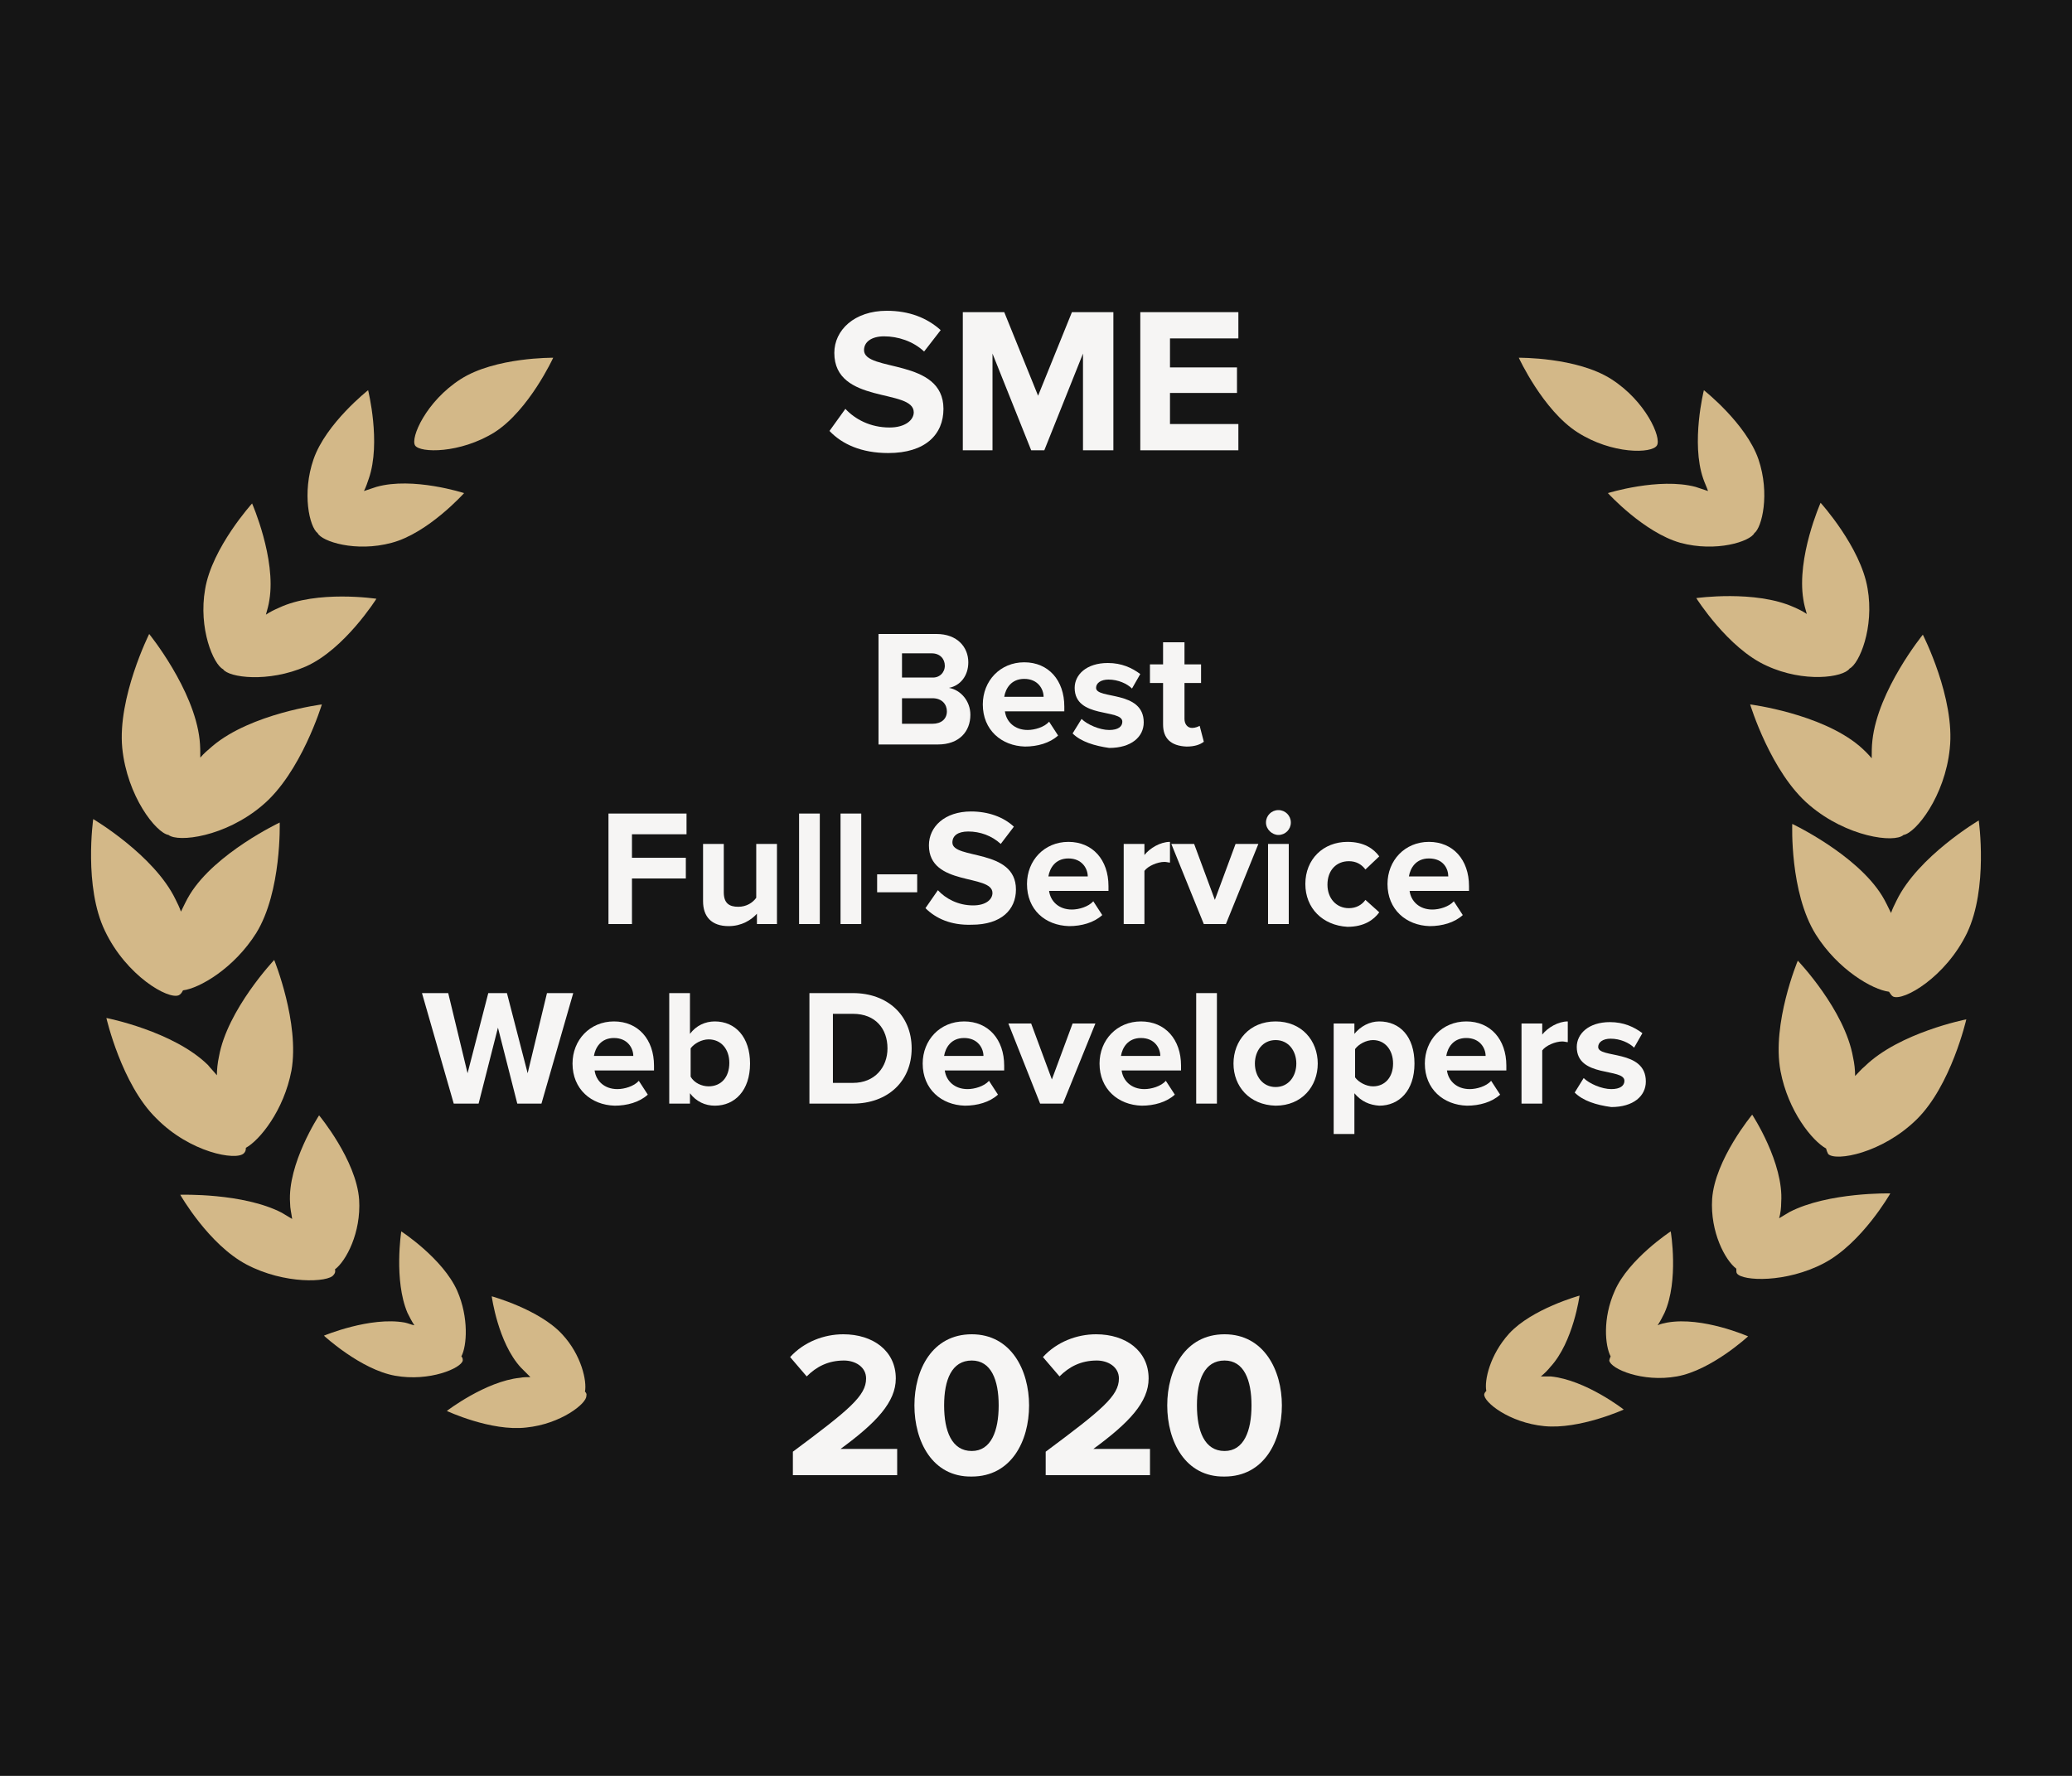 <svg width="140" height="120" viewBox="0 0 140 120" fill="none" xmlns="http://www.w3.org/2000/svg">
<path d="M140 0H0V120H140V0Z" fill="#151515"/>
<path d="M56.047 29.12L57.12 27.627C57.773 28.327 58.8 28.887 60.107 28.887C61.18 28.887 61.74 28.373 61.74 27.86C61.74 26.227 56.373 27.347 56.373 23.847C56.373 22.307 57.727 21 59.92 21C61.413 21 62.627 21.467 63.56 22.307L62.44 23.753C61.694 23.053 60.667 22.727 59.733 22.727C58.894 22.727 58.38 23.1 58.38 23.66C58.38 25.153 63.747 24.173 63.747 27.627C63.747 29.353 62.533 30.613 60.014 30.613C58.194 30.613 56.887 30.007 56.047 29.12Z" fill="#F6F5F4"/>
<path d="M73.175 30.427V23.893L70.561 30.427H69.675L67.061 23.893V30.427H65.055V21.093H67.855L70.141 26.74L72.428 21.093H75.228V30.427H73.175Z" fill="#F6F5F4"/>
<path d="M77.047 30.427V21.093H83.674V22.867H79.053V24.827H83.58V26.553H79.053V28.653H83.674V30.427H77.047Z" fill="#F6F5F4"/>
<path d="M53.573 99.633V98.094C57.4 95.247 58.52 94.314 58.52 93.147C58.52 92.353 57.773 91.933 57.027 91.933C55.953 91.933 55.16 92.353 54.507 93.007L53.387 91.7C54.32 90.674 55.673 90.16 56.98 90.16C58.987 90.16 60.527 91.28 60.527 93.147C60.527 94.734 59.22 96.133 56.793 97.907H60.62V99.68H53.573V99.633Z" fill="#F6F5F4"/>
<path d="M61.785 94.967C61.785 92.54 62.998 90.16 65.659 90.16C68.319 90.16 69.532 92.587 69.532 94.967C69.532 97.394 68.319 99.773 65.659 99.773C62.998 99.82 61.785 97.394 61.785 94.967ZM67.478 94.967C67.478 93.24 66.965 91.933 65.659 91.933C64.305 91.933 63.792 93.24 63.792 94.967C63.792 96.694 64.305 98.047 65.659 98.047C66.965 98.047 67.478 96.694 67.478 94.967Z" fill="#F6F5F4"/>
<path d="M70.655 99.633V98.094C74.482 95.247 75.602 94.314 75.602 93.147C75.602 92.353 74.855 91.933 74.109 91.933C73.035 91.933 72.242 92.353 71.589 93.007L70.469 91.7C71.402 90.674 72.755 90.16 74.062 90.16C76.069 90.16 77.609 91.28 77.609 93.147C77.609 94.734 76.302 96.133 73.875 97.907H77.702V99.68H70.655V99.633Z" fill="#F6F5F4"/>
<path d="M78.867 94.967C78.867 92.54 80.081 90.16 82.74 90.16C85.4 90.16 86.614 92.587 86.614 94.967C86.614 97.394 85.4 99.773 82.74 99.773C80.081 99.82 78.867 97.394 78.867 94.967ZM84.561 94.967C84.561 93.24 84.047 91.933 82.74 91.933C81.387 91.933 80.874 93.24 80.874 94.967C80.874 96.694 81.387 98.047 82.74 98.047C84.047 98.047 84.561 96.694 84.561 94.967Z" fill="#F6F5F4"/>
<path d="M21.465 36.027C21.745 36.587 24.032 37.333 26.459 36.68C28.932 36.027 31.358 33.32 31.358 33.32C31.358 33.32 27.905 32.2 25.432 32.9C25.152 32.993 24.872 33.087 24.592 33.18C24.732 32.9 24.825 32.62 24.919 32.34C25.759 29.913 24.872 26.367 24.872 26.367C24.872 26.367 22.025 28.607 21.185 31.033C20.392 33.32 20.905 35.607 21.465 36.027Z" fill="#D3B888"/>
<path d="M33.412 29.213C35.746 27.72 37.379 24.174 37.379 24.174C37.379 24.174 33.459 24.127 31.126 25.62C28.792 27.113 27.719 29.587 28.046 30.1C28.372 30.613 31.079 30.66 33.412 29.213Z" fill="#D3B888"/>
<path d="M15.073 45.22C15.447 45.78 18.107 46.153 20.673 45.033C23.287 43.867 25.433 40.46 25.433 40.46C25.433 40.46 21.42 39.853 18.853 41.067C18.527 41.207 18.247 41.347 17.967 41.533C18.06 41.207 18.153 40.88 18.2 40.553C18.667 37.753 17.033 34.02 17.033 34.02C17.033 34.02 14.327 37.007 13.86 39.807C13.393 42.467 14.42 44.893 15.073 45.22Z" fill="#D3B888"/>
<path d="M11.387 56.42C12.04 56.934 15.214 56.56 17.734 54.414C20.347 52.22 21.747 47.6 21.747 47.6C21.747 47.6 16.987 48.207 14.374 50.4C14.047 50.68 13.767 50.914 13.534 51.194C13.534 50.82 13.534 50.4 13.487 49.98C13.114 46.574 10.08 42.84 10.08 42.84C10.08 42.84 7.934 47.134 8.26 50.54C8.587 53.807 10.547 56.28 11.387 56.42Z" fill="#D3B888"/>
<path d="M12.086 67.247C12.18 67.2 12.273 67.107 12.366 66.92C13.486 66.78 15.819 65.427 17.313 63.047C19.04 60.247 18.899 55.58 18.899 55.58C18.899 55.58 14.559 57.633 12.833 60.433C12.6 60.807 12.413 61.227 12.226 61.6C12.133 61.32 11.993 61.04 11.853 60.76C10.406 57.773 6.299 55.347 6.299 55.347C6.299 55.347 5.646 59.92 7.093 62.907C8.539 65.94 11.386 67.573 12.086 67.247Z" fill="#D3B888"/>
<path d="M16.474 77.933C16.567 77.84 16.614 77.747 16.614 77.56C17.547 77.047 19.181 75.04 19.694 72.333C20.254 69.113 18.527 64.867 18.527 64.867C18.527 64.867 15.354 68.227 14.794 71.4C14.701 71.82 14.654 72.287 14.654 72.66C14.467 72.427 14.234 72.193 14.047 71.96C11.714 69.673 7.188 68.787 7.188 68.787C7.188 68.787 8.214 73.267 10.547 75.553C12.834 77.887 15.961 78.447 16.474 77.933Z" fill="#D3B888"/>
<path d="M22.633 85.773C23.38 85.213 24.406 83.3 24.266 81.06C24.08 78.4 21.56 75.367 21.56 75.367C21.56 75.367 19.413 78.633 19.6 81.293C19.6 81.667 19.693 81.993 19.74 82.367C19.506 82.227 19.273 82.087 19.04 81.947C16.426 80.593 12.18 80.733 12.18 80.733C12.18 80.733 14.093 84.093 16.66 85.447C19.226 86.8 22.213 86.66 22.54 86.147C22.633 86.053 22.68 85.913 22.633 85.773Z" fill="#D3B888"/>
<path d="M31.267 91.934C31.267 91.84 31.267 91.747 31.173 91.654C31.547 90.954 31.687 89.04 30.893 87.22C29.913 85.027 27.113 83.207 27.113 83.207C27.113 83.207 26.6 86.52 27.533 88.714C27.673 88.994 27.813 89.274 28 89.554C27.767 89.507 27.58 89.414 27.347 89.367C25.013 88.947 21.887 90.254 21.887 90.254C21.887 90.254 24.36 92.54 26.693 92.96C29.027 93.38 31.173 92.447 31.267 91.934Z" fill="#D3B888"/>
<path d="M39.525 94.034C39.665 93.334 39.291 91.56 37.985 90.16C36.445 88.48 33.225 87.594 33.225 87.594C33.225 87.594 33.645 90.72 35.185 92.4C35.418 92.634 35.605 92.82 35.838 93.054C35.605 93.054 35.371 93.054 35.138 93.1C32.805 93.334 30.191 95.34 30.191 95.34C30.191 95.34 33.178 96.74 35.558 96.46C37.891 96.227 39.665 94.827 39.618 94.314C39.665 94.174 39.571 94.08 39.525 94.034Z" fill="#D3B888"/>
<path d="M113.541 36.68C115.967 37.333 118.254 36.587 118.534 36.027C119.047 35.653 119.607 33.367 118.814 31.033C117.974 28.607 115.127 26.367 115.127 26.367C115.127 26.367 114.241 29.913 115.081 32.34C115.174 32.62 115.314 32.9 115.407 33.18C115.127 33.087 114.847 32.993 114.567 32.9C112.094 32.247 108.641 33.32 108.641 33.32C108.641 33.32 111.067 35.98 113.541 36.68Z" fill="#D3B888"/>
<path d="M106.588 29.213C108.921 30.707 111.628 30.66 111.954 30.1C112.281 29.587 111.208 27.113 108.874 25.62C106.541 24.127 102.621 24.174 102.621 24.174C102.621 24.174 104.254 27.72 106.588 29.213Z" fill="#D3B888"/>
<path d="M114.613 40.414C114.613 40.414 116.76 43.82 119.373 44.987C121.893 46.154 124.553 45.78 124.973 45.174C125.627 44.847 126.653 42.42 126.187 39.76C125.72 36.96 123.013 33.974 123.013 33.974C123.013 33.974 121.38 37.66 121.847 40.507C121.893 40.834 121.987 41.16 122.08 41.487C121.8 41.3 121.52 41.16 121.193 41.02C118.58 39.854 114.613 40.414 114.613 40.414Z" fill="#D3B888"/>
<path d="M125.627 50.4C123.014 48.207 118.254 47.6 118.254 47.6C118.254 47.6 119.654 52.22 122.267 54.413C124.787 56.56 128.007 56.98 128.614 56.42C129.454 56.28 131.414 53.807 131.741 50.587C132.114 47.18 129.921 42.887 129.921 42.887C129.921 42.887 126.887 46.62 126.514 50.027C126.467 50.447 126.467 50.82 126.467 51.24C126.234 50.96 125.954 50.68 125.627 50.4Z" fill="#D3B888"/>
<path d="M133.699 55.44C133.699 55.44 129.593 57.867 128.146 60.853C128.006 61.133 127.866 61.413 127.773 61.693C127.586 61.32 127.399 60.9 127.166 60.527C125.439 57.727 121.099 55.673 121.099 55.673C121.099 55.673 120.913 60.293 122.686 63.14C124.179 65.52 126.513 66.873 127.633 67.013C127.726 67.153 127.819 67.293 127.913 67.34C128.613 67.667 131.459 66.033 132.906 63.047C134.353 60.013 133.699 55.44 133.699 55.44Z" fill="#D3B888"/>
<path d="M125.346 72.707C125.346 72.287 125.299 71.867 125.206 71.447C124.646 68.227 121.473 64.914 121.473 64.914C121.473 64.914 119.699 69.16 120.306 72.38C120.819 75.087 122.453 77.094 123.386 77.607C123.433 77.794 123.479 77.887 123.526 77.98C124.039 78.494 127.166 77.934 129.499 75.647C131.833 73.36 132.859 68.88 132.859 68.88C132.859 68.88 128.333 69.767 125.999 72.054C125.766 72.24 125.579 72.474 125.346 72.707Z" fill="#D3B888"/>
<path d="M120.911 81.9C120.678 82.04 120.445 82.18 120.211 82.32C120.305 81.994 120.351 81.62 120.351 81.247C120.538 78.587 118.391 75.32 118.391 75.32C118.391 75.32 115.871 78.354 115.685 81.014C115.545 83.254 116.571 85.167 117.318 85.727C117.318 85.867 117.318 86.007 117.365 86.054C117.738 86.567 120.678 86.707 123.245 85.354C125.811 84 127.725 80.64 127.725 80.64C127.725 80.64 123.525 80.547 120.911 81.9Z" fill="#D3B888"/>
<path d="M112.654 89.367C112.421 89.414 112.187 89.46 112.001 89.554C112.187 89.274 112.327 88.994 112.467 88.714C113.447 86.52 112.887 83.207 112.887 83.207C112.887 83.207 110.041 85.074 109.107 87.22C108.267 89.087 108.454 90.954 108.827 91.654C108.781 91.747 108.734 91.887 108.734 91.934C108.827 92.494 110.974 93.427 113.307 93.007C115.641 92.587 118.114 90.3 118.114 90.3C118.114 90.3 115.034 88.947 112.654 89.367Z" fill="#D3B888"/>
<path d="M104.113 93.007C104.346 92.82 104.579 92.587 104.766 92.353C106.306 90.674 106.726 87.547 106.726 87.547C106.726 87.547 103.506 88.433 101.966 90.114C100.659 91.56 100.286 93.287 100.426 93.987C100.333 94.08 100.286 94.174 100.286 94.22C100.239 94.734 101.966 96.134 104.346 96.367C106.726 96.6 109.713 95.247 109.713 95.247C109.713 95.247 107.146 93.24 104.766 93.007C104.579 93.007 104.346 93.007 104.113 93.007Z" fill="#D3B888"/>
<path d="M59.359 50.306V42.84H63.279C64.679 42.84 65.426 43.727 65.426 44.753C65.426 45.687 64.866 46.34 64.119 46.48C64.913 46.62 65.566 47.367 65.566 48.3C65.566 49.42 64.819 50.306 63.373 50.306H59.359ZM63.839 44.986C63.839 44.52 63.513 44.147 62.953 44.147H60.946V45.78H62.953C63.466 45.827 63.839 45.453 63.839 44.986ZM63.979 48.066C63.979 47.6 63.653 47.18 62.999 47.18H60.946V48.907H62.999C63.606 48.907 63.979 48.58 63.979 48.066Z" fill="#F6F5F4"/>
<path d="M66.406 47.6C66.406 46.013 67.573 44.753 69.206 44.753C70.84 44.753 71.913 45.966 71.913 47.74V48.066H67.9C67.993 48.766 68.553 49.326 69.44 49.326C69.906 49.326 70.56 49.14 70.886 48.766L71.493 49.7C70.933 50.213 70.093 50.446 69.253 50.446C67.666 50.4 66.406 49.326 66.406 47.6ZM69.206 45.873C68.32 45.873 67.946 46.526 67.853 47.086H70.513C70.513 46.573 70.14 45.873 69.206 45.873Z" fill="#F6F5F4"/>
<path d="M72.473 49.56L73.079 48.58C73.453 48.953 74.293 49.327 74.946 49.327C75.553 49.327 75.833 49.093 75.833 48.767C75.833 47.88 72.613 48.58 72.613 46.48C72.613 45.593 73.406 44.8 74.853 44.8C75.786 44.8 76.486 45.127 77.046 45.547L76.486 46.526C76.159 46.2 75.553 45.92 74.899 45.92C74.386 45.92 74.059 46.153 74.059 46.48C74.059 47.273 77.279 46.62 77.279 48.813C77.279 49.793 76.439 50.54 74.946 50.54C73.966 50.4 73.033 50.12 72.473 49.56Z" fill="#F6F5F4"/>
<path d="M78.586 48.953V46.153H77.699V44.893H78.586V43.4H80.033V44.893H81.153V46.153H80.033V48.58C80.033 48.907 80.219 49.187 80.546 49.187C80.779 49.187 80.966 49.093 81.059 49.047L81.339 50.12C81.106 50.307 80.733 50.447 80.173 50.447C79.099 50.4 78.586 49.887 78.586 48.953Z" fill="#F6F5F4"/>
<path d="M41.113 62.44V54.973H46.387V56.373H42.7V57.96H46.34V59.36H42.7V62.44H41.113Z" fill="#F6F5F4"/>
<path d="M51.144 62.44V61.74C50.771 62.16 50.117 62.58 49.231 62.58C48.064 62.58 47.504 61.926 47.504 60.9V57.026H48.904V60.293C48.904 61.04 49.277 61.273 49.884 61.273C50.444 61.273 50.864 60.993 51.097 60.666V57.026H52.497V62.44H51.144Z" fill="#F6F5F4"/>
<path d="M53.992 62.44V54.973H55.392V62.44H53.992Z" fill="#F6F5F4"/>
<path d="M56.793 62.44V54.973H58.193V62.44H56.793Z" fill="#F6F5F4"/>
<path d="M59.266 60.293V59.08H61.972V60.293H59.266Z" fill="#F6F5F4"/>
<path d="M62.531 61.366L63.371 60.153C63.885 60.713 64.725 61.18 65.751 61.18C66.638 61.18 67.058 60.76 67.058 60.34C67.058 59.033 62.765 59.92 62.765 57.12C62.765 55.86 63.838 54.833 65.611 54.833C66.778 54.833 67.805 55.206 68.505 55.86L67.618 57.026C67.011 56.466 66.218 56.186 65.425 56.186C64.725 56.186 64.351 56.466 64.351 56.933C64.351 58.1 68.645 57.306 68.645 60.106C68.645 61.46 67.665 62.486 65.658 62.486C64.258 62.533 63.231 62.066 62.531 61.366Z" fill="#F6F5F4"/>
<path d="M69.391 59.733C69.391 58.147 70.557 56.887 72.191 56.887C73.824 56.887 74.897 58.1 74.897 59.873V60.2H70.884C70.977 60.9 71.537 61.46 72.424 61.46C72.891 61.46 73.544 61.273 73.871 60.9L74.477 61.833C73.917 62.347 73.077 62.58 72.237 62.58C70.604 62.533 69.391 61.46 69.391 59.733ZM72.191 58.007C71.304 58.007 70.931 58.66 70.837 59.22H73.497C73.497 58.707 73.124 58.007 72.191 58.007Z" fill="#F6F5F4"/>
<path d="M75.926 62.44V57.027H77.326V57.773C77.699 57.307 78.399 56.887 79.052 56.887V58.287C78.959 58.287 78.819 58.24 78.679 58.24C78.213 58.24 77.559 58.52 77.326 58.847V62.44H75.926Z" fill="#F6F5F4"/>
<path d="M81.338 62.44L79.144 57.026H80.684L82.085 60.806L83.484 57.026H85.025L82.831 62.44H81.338Z" fill="#F6F5F4"/>
<path d="M85.539 55.58C85.539 55.113 85.912 54.74 86.379 54.74C86.846 54.74 87.219 55.113 87.219 55.58C87.219 56.046 86.846 56.42 86.379 56.42C85.959 56.42 85.539 56.046 85.539 55.58ZM85.679 62.44V57.026H87.079V62.44H85.679Z" fill="#F6F5F4"/>
<path d="M88.199 59.733C88.199 58.053 89.413 56.887 91.046 56.887C92.166 56.887 92.819 57.353 93.193 57.867L92.259 58.753C91.979 58.38 91.606 58.193 91.139 58.193C90.299 58.193 89.693 58.8 89.693 59.78C89.693 60.713 90.299 61.367 91.139 61.367C91.653 61.367 92.026 61.133 92.259 60.807L93.193 61.647C92.819 62.16 92.166 62.627 91.046 62.627C89.366 62.533 88.199 61.367 88.199 59.733Z" fill="#F6F5F4"/>
<path d="M93.75 59.733C93.75 58.147 94.917 56.887 96.55 56.887C98.183 56.887 99.257 58.1 99.257 59.873V60.2H95.243C95.337 60.9 95.897 61.46 96.783 61.46C97.25 61.46 97.903 61.273 98.23 60.9L98.837 61.833C98.277 62.347 97.437 62.58 96.597 62.58C95.01 62.533 93.75 61.46 93.75 59.733ZM96.55 58.007C95.663 58.007 95.29 58.66 95.197 59.22H97.857C97.857 58.707 97.53 58.007 96.55 58.007Z" fill="#F6F5F4"/>
<path d="M34.952 74.573L33.645 69.44L32.338 74.573H30.658L28.512 67.106H30.285L31.592 72.52L32.992 67.106H34.252L35.652 72.52L36.958 67.106H38.732L36.585 74.573H34.952Z" fill="#F6F5F4"/>
<path d="M38.684 71.867C38.684 70.28 39.85 69.02 41.484 69.02C43.117 69.02 44.19 70.233 44.19 72.007V72.333H40.177C40.27 73.033 40.83 73.593 41.717 73.593C42.184 73.593 42.837 73.407 43.164 73.033L43.77 73.967C43.21 74.48 42.37 74.713 41.53 74.713C39.944 74.667 38.684 73.593 38.684 71.867ZM41.484 70.14C40.597 70.14 40.224 70.793 40.13 71.353H42.79C42.79 70.84 42.417 70.14 41.484 70.14Z" fill="#F6F5F4"/>
<path d="M45.219 74.573V67.106H46.619V69.86C47.039 69.3 47.645 69.02 48.299 69.02C49.699 69.02 50.679 70.093 50.679 71.867C50.679 73.686 49.652 74.713 48.299 74.713C47.645 74.713 47.039 74.433 46.619 73.873V74.573H45.219V74.573ZM47.879 73.406C48.719 73.406 49.279 72.8 49.279 71.82C49.279 70.886 48.719 70.233 47.879 70.233C47.412 70.233 46.899 70.513 46.665 70.84V72.753C46.899 73.173 47.412 73.406 47.879 73.406Z" fill="#F6F5F4"/>
<path d="M54.691 74.573V67.106H57.631C59.965 67.106 61.598 68.6 61.598 70.84C61.598 73.08 59.965 74.573 57.631 74.573H54.691ZM59.965 70.84C59.965 69.533 59.171 68.506 57.631 68.506H56.278V73.173H57.631C59.125 73.173 59.965 72.1 59.965 70.84Z" fill="#F6F5F4"/>
<path d="M62.344 71.867C62.344 70.28 63.51 69.02 65.144 69.02C66.777 69.02 67.85 70.233 67.85 72.007V72.333H63.837C63.93 73.033 64.49 73.593 65.377 73.593C65.844 73.593 66.497 73.407 66.824 73.033L67.43 73.967C66.87 74.48 66.03 74.713 65.19 74.713C63.604 74.667 62.344 73.593 62.344 71.867ZM65.144 70.14C64.257 70.14 63.884 70.793 63.79 71.353H66.45C66.45 70.84 66.077 70.14 65.144 70.14Z" fill="#F6F5F4"/>
<path d="M70.279 74.573L68.133 69.16H69.673L71.073 72.94L72.473 69.16H74.013L71.82 74.573H70.279Z" fill="#F6F5F4"/>
<path d="M74.293 71.867C74.293 70.28 75.46 69.02 77.093 69.02C78.726 69.02 79.8 70.233 79.8 72.007V72.333H75.786C75.88 73.033 76.44 73.593 77.326 73.593C77.793 73.593 78.446 73.407 78.773 73.033L79.38 73.967C78.82 74.48 77.98 74.713 77.14 74.713C75.553 74.667 74.293 73.593 74.293 71.867ZM77.093 70.14C76.206 70.14 75.833 70.793 75.74 71.353H78.4C78.4 70.84 78.026 70.14 77.093 70.14Z" fill="#F6F5F4"/>
<path d="M80.824 74.573V67.106H82.224V74.573H80.824Z" fill="#F6F5F4"/>
<path d="M83.344 71.867C83.344 70.327 84.417 69.02 86.19 69.02C87.964 69.02 89.037 70.327 89.037 71.867C89.037 73.407 87.964 74.713 86.19 74.713C84.417 74.667 83.344 73.407 83.344 71.867ZM87.59 71.867C87.59 71.027 87.077 70.28 86.19 70.28C85.304 70.28 84.79 71.027 84.79 71.867C84.79 72.707 85.304 73.453 86.19 73.453C87.077 73.453 87.59 72.707 87.59 71.867Z" fill="#F6F5F4"/>
<path d="M91.513 73.873V76.627H90.113V69.16H91.513V69.86C91.933 69.347 92.54 69.02 93.193 69.02C94.593 69.02 95.573 70.047 95.573 71.867C95.573 73.687 94.547 74.713 93.193 74.713C92.54 74.667 91.98 74.433 91.513 73.873ZM94.127 71.867C94.127 70.933 93.567 70.28 92.773 70.28C92.307 70.28 91.793 70.56 91.56 70.887V72.8C91.793 73.127 92.307 73.407 92.773 73.407C93.567 73.407 94.127 72.8 94.127 71.867Z" fill="#F6F5F4"/>
<path d="M96.273 71.867C96.273 70.28 97.44 69.02 99.073 69.02C100.707 69.02 101.78 70.233 101.78 72.007V72.333H97.767C97.86 73.033 98.42 73.593 99.307 73.593C99.773 73.593 100.427 73.407 100.753 73.033L101.36 73.967C100.8 74.48 99.96 74.713 99.12 74.713C97.533 74.667 96.273 73.593 96.273 71.867ZM99.073 70.14C98.187 70.14 97.813 70.793 97.72 71.353H100.38C100.38 70.84 100.007 70.14 99.073 70.14Z" fill="#F6F5F4"/>
<path d="M102.805 74.573V69.16H104.205V69.907C104.578 69.44 105.278 69.02 105.931 69.02V70.42C105.838 70.42 105.698 70.373 105.558 70.373C105.091 70.373 104.438 70.653 104.205 70.98V74.573H102.805Z" fill="#F6F5F4"/>
<path d="M106.398 73.826L107.005 72.846C107.378 73.22 108.218 73.593 108.872 73.593C109.478 73.593 109.758 73.36 109.758 73.033C109.758 72.146 106.538 72.846 106.538 70.746C106.538 69.86 107.332 69.066 108.778 69.066C109.712 69.066 110.412 69.393 110.972 69.813L110.412 70.793C110.085 70.466 109.478 70.186 108.825 70.186C108.312 70.186 107.985 70.42 107.985 70.746C107.985 71.54 111.205 70.886 111.205 73.08C111.205 74.06 110.365 74.806 108.872 74.806C107.845 74.666 106.958 74.386 106.398 73.826Z" fill="#F6F5F4"/>
</svg>
